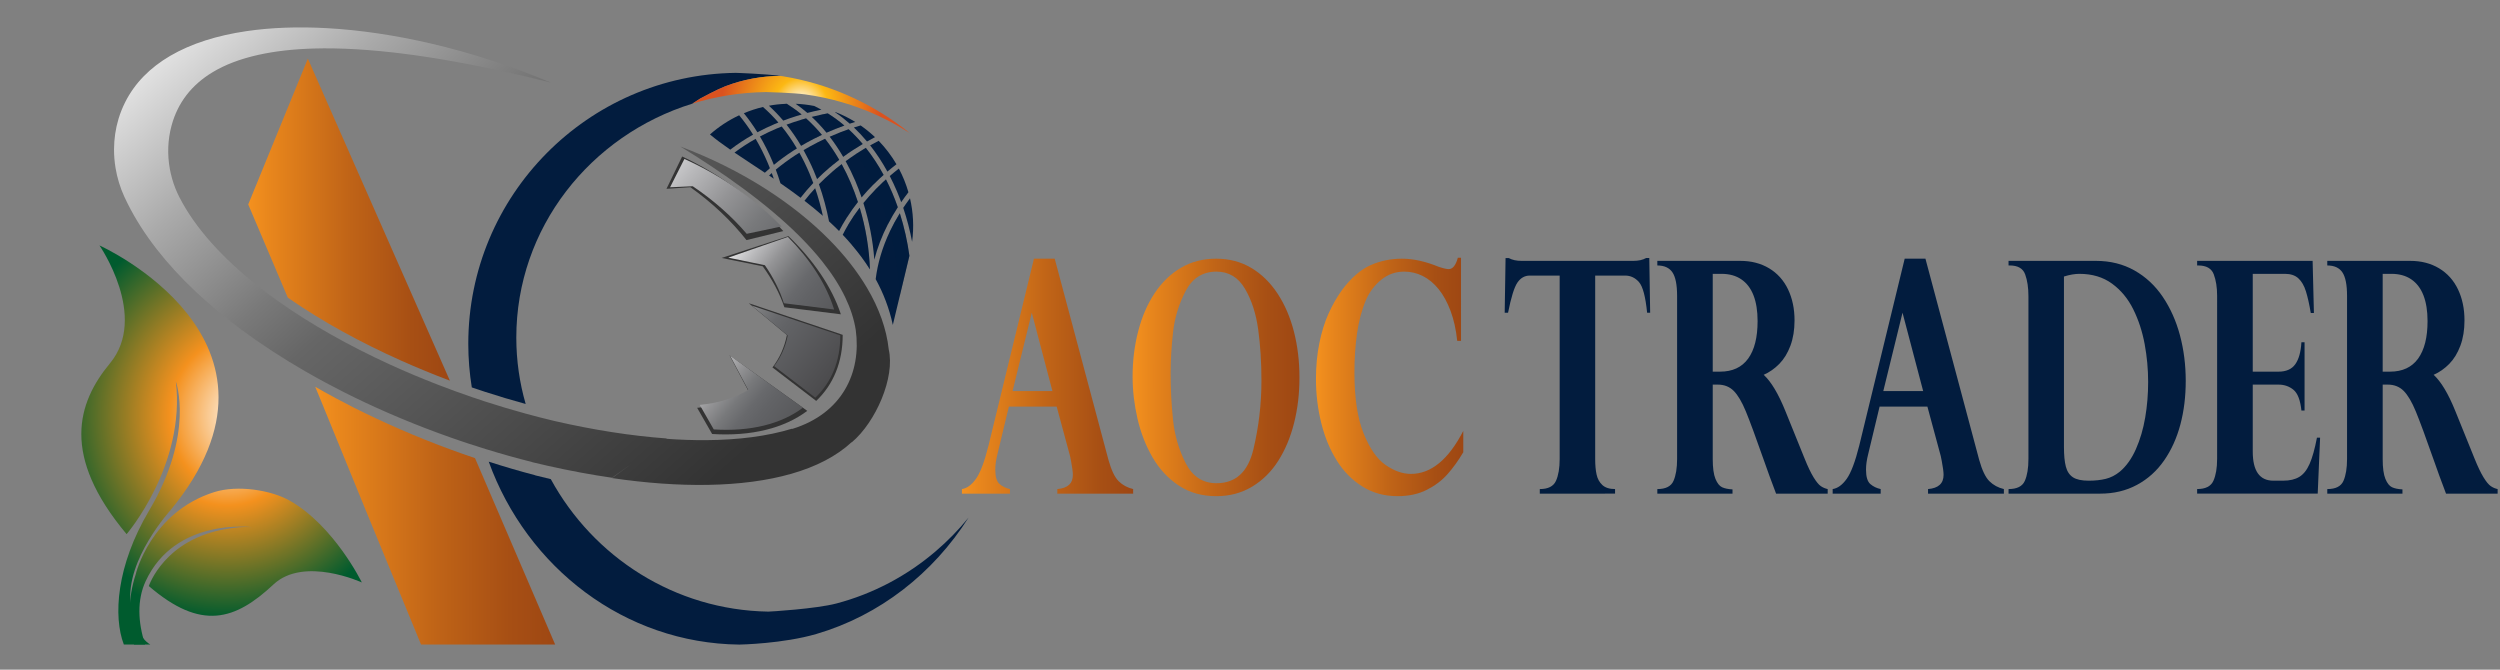 <?xml version="1.0" encoding="utf-8"?>
<!-- Generator: Adobe Illustrator 16.0.0, SVG Export Plug-In . SVG Version: 6.00 Build 0)  -->
<!DOCTYPE svg PUBLIC "-//W3C//DTD SVG 1.1//EN" "http://www.w3.org/Graphics/SVG/1.1/DTD/svg11.dtd">
<svg version="1.1" id="Layer_1" xmlns="http://www.w3.org/2000/svg" xmlns:xlink="http://www.w3.org/1999/xlink" x="0px" y="0px"
	 width="448px" height="120px" viewBox="0 0 448 120" enable-background="new 0 0 448 120" xml:space="preserve">
<rect x="0" y="0" width="448" height="120" fill="#808080" stroke="none"/>
<linearGradient id="SVGID_1_" gradientUnits="userSpaceOnUse" x1="44.484" y1="39.362" x2="80.621" y2="39.362">
	<stop  offset="0" style="stop-color:#F4911E"/>
	<stop  offset="0.108" style="stop-color:#E8861C"/>
	<stop  offset="0.499" style="stop-color:#C06417"/>
	<stop  offset="0.81" style="stop-color:#A74F14"/>
	<stop  offset="1" style="stop-color:#9E4713"/>
</linearGradient>
<path fill="url(#SVGID_1_)" d="M71.918,64.639c2.839,1.269,5.75,2.462,8.704,3.576L55.168,10.509L44.484,36.633l7.087,16.69
	c0.148,0.104,0.296,0.208,0.445,0.312C57.878,57.685,64.663,61.399,71.918,64.639z"/>
<linearGradient id="SVGID_2_" gradientUnits="userSpaceOnUse" x1="56.485" y1="92.404" x2="99.483" y2="92.404">
	<stop  offset="0" style="stop-color:#F4911E"/>
	<stop  offset="0.108" style="stop-color:#E8861C"/>
	<stop  offset="0.499" style="stop-color:#C06417"/>
	<stop  offset="0.81" style="stop-color:#A74F14"/>
	<stop  offset="1" style="stop-color:#9E4713"/>
</linearGradient>
<path fill="url(#SVGID_2_)" d="M63.401,73.044c-1.078-0.547-2.146-1.103-3.204-1.671c-1.255-0.673-2.492-1.363-3.713-2.064
	l1.203,2.906l8.209,20.092l9.553,23.193h24.034L85.122,82.097c-6.034-2.035-12.009-4.423-17.752-7.124
	C66.033,74.344,64.71,73.705,63.401,73.044z"/>
<path fill="#021C3E" d="M167.677,98.787c-5.099,4.361-11.155,7.606-17.808,9.361c-3.651,0.961-11.931,1.46-12.181,1.454
	c-16.796-0.276-31.371-9.787-38.986-23.74c-0.927-0.219-1.856-0.442-2.788-0.68l-0.032-0.025c-2.758-0.725-5.533-1.535-8.303-2.426
	c6.869,18.989,24.352,32.543,44.901,32.779c0.183,0,7.859-0.159,13.818-1.903c11.317-3.31,20.934-10.861,27.263-20.851
	C171.789,94.949,169.813,96.96,167.677,98.787z"/>
<linearGradient id="SVGID_3_" gradientUnits="userSpaceOnUse" x1="37.808" y1="-13.466" x2="126.641" y2="87.236">
	<stop  offset="0" style="stop-color:#FFFFFF"/>
	<stop  offset="0.019" style="stop-color:#F9F9F9"/>
	<stop  offset="0.256" style="stop-color:#AAAAAA"/>
	<stop  offset="0.425" style="stop-color:#797979"/>
	<stop  offset="0.508" style="stop-color:#666666"/>
	<stop  offset="1" style="stop-color:#333333"/>
</linearGradient>
<path fill="url(#SVGID_3_)" d="M159.255,62.596l0.005,0.002c-0.402-3.693-1.753-7.389-3.864-10.969
	c-1.775-3.011-4.085-5.941-6.831-8.715c-3.193-3.225-6.97-6.24-11.157-8.935c-2.418-1.556-4.974-3.003-7.634-4.323
	c-2.533-1.256-5.159-2.396-7.854-3.399c1.834,1.121,3.585,2.238,5.271,3.352c4.306,2.846,8.133,5.67,11.435,8.463
	c3.469,2.935,6.366,5.836,8.657,8.697c1.762,2.199,3.156,4.373,4.187,6.519c0.95,1.977,1.581,3.93,1.884,5.856
	c1.033,7.589-2.395,14.931-11.355,17.708l-0.095-0.021c-4.429,1.35-9.63,2.001-15.325,2.044c-2.315,0.018-4.711-0.066-7.168-0.244
	l0.08-0.058c-6.406-0.462-13.227-1.539-20.146-3.136c-1.71-0.405-3.427-0.845-5.144-1.315c-2.438-0.666-4.877-1.396-7.305-2.184
	c-0.784-0.256-1.567-0.519-2.348-0.786c-2.043-0.699-4.074-1.438-6.085-2.216c-2.954-1.144-5.866-2.368-8.704-3.669
	c-7.255-3.325-14.04-7.136-19.902-11.292c-0.15-0.107-0.297-0.214-0.446-0.321c-0.213-0.154-0.428-0.306-0.639-0.46
	c-0.897-0.655-1.769-1.317-2.617-1.988c-6.262-4.953-11.168-10.321-14.019-15.892c-0.537-1.049-0.967-2.151-1.29-3.283
	c-0.096-0.333-0.18-0.669-0.256-1.007c-0.052-0.232-0.1-0.465-0.143-0.699c-0.477-2.59-0.397-5.283,0.309-7.858
	c1.125-4.104,3.594-7.245,7.288-9.49c2.292-1.393,5.061-2.437,8.279-3.149c2.932-0.649,6.23-1.027,9.892-1.131
	c4.766-0.136,10.133,0.179,16.066,0.926c5.645,0.71,11.809,1.818,18.441,3.289c2.595,0.575,5.256,1.201,7.995,1.89
	c-3.435-1.452-6.933-2.756-10.45-3.907C84.573,9.684,80.86,8.646,77.175,7.79C70.793,6.309,64.5,5.373,58.559,5.044
	c-5.11-0.283-9.956-0.115-14.378,0.535c-5.257,0.771-9.912,2.225-13.678,4.428c-3.579,2.093-6.356,4.862-8.098,8.356
	c-0.461,0.925-0.852,1.898-1.162,2.926c-0.538,1.778-0.799,3.617-0.807,5.455c-0.005,1.12,0.085,2.239,0.268,3.345
	c0.294,1.78,0.825,3.523,1.579,5.169c0.198,0.431,0.407,0.861,0.622,1.289c2.781,5.545,6.961,10.813,12.152,15.703
	c1.112,1.048,2.273,2.079,3.475,3.091c1.509,1.273,3.085,2.518,4.722,3.731c3.577,2.652,7.438,5.159,11.503,7.501
	c1.197,0.687,2.411,1.363,3.641,2.023c1.037,0.558,2.084,1.103,3.142,1.638c1.283,0.648,2.582,1.28,3.891,1.896
	c5.632,2.648,11.493,4.993,17.409,6.988c0.402,0.136,0.804,0.271,1.206,0.402c0.995,0.328,1.992,0.644,2.988,0.952
	c2.771,0.854,5.543,1.629,8.302,2.323l0.033,0.024c0.932,0.228,1.859,0.443,2.787,0.652c3.901,0.88,7.762,1.6,11.532,2.144
	l3.342-2.403l-3.349,2.46c6.032,0.888,11.828,1.311,17.184,1.218c11.087-0.189,20.279-2.59,25.743-7.648l0.042,0.01
	C156.921,75.648,160.442,67.636,159.255,62.596z"/>
<g>
	<path fill="#021C3E" d="M143.996,26.901c0.665,1.194,1.285,2.451,1.85,3.77c0.196,0.472,0.389,0.945,0.574,1.427
		c0.723-0.722,1.491-1.429,2.297-2.113c0.182-0.157,0.367-0.31,0.551-0.461c0.365-0.301,0.742-0.595,1.121-0.884
		c-0.78-1.348-1.628-2.604-2.541-3.771c-0.472,0.223-0.945,0.45-1.41,0.692C145.609,25.983,144.79,26.428,143.996,26.901z"/>
	<path fill="#021C3E" d="M151.539,28.886c0.627,1.132,1.207,2.324,1.742,3.57c0.408,0.958,0.774,1.937,1.118,2.927
		c0.654-0.782,1.36-1.552,2.107-2.307c0.352-0.356,0.716-0.709,1.087-1.058c0.244-0.229,0.498-0.452,0.749-0.675
		c-0.953-1.762-2.022-3.384-3.189-4.852c-0.583,0.345-1.16,0.704-1.726,1.079C152.783,27.993,152.155,28.432,151.539,28.886z"/>
	<path fill="#021C3E" d="M138.409,28.889c-0.667-1.565-1.412-3.043-2.228-4.43c0.951-0.503,1.939-0.975,2.967-1.412
		c0.31-0.132,0.625-0.252,0.938-0.377c0.978,1.208,1.886,2.521,2.719,3.932c-0.231,0.143-0.465,0.283-0.692,0.431
		c-1.22,0.793-2.366,1.634-3.438,2.512C138.585,29.326,138.501,29.104,138.409,28.889z"/>
	<path fill="#021C3E" d="M137.789,18.946c0.894,0.821,1.755,1.709,2.568,2.668c0.85-0.32,1.715-0.615,2.587-0.885
		c0.235-0.071,0.47-0.141,0.706-0.21c-0.852-0.707-1.742-1.345-2.661-1.923c-0.096,0.004-0.193,0.006-0.292,0.018
		C139.714,18.652,138.74,18.763,137.789,18.946z"/>
	<path fill="#021C3E" d="M147.198,19.648c-0.843,0.172-1.683,0.368-2.517,0.588c-0.679-0.588-1.381-1.131-2.102-1.639
		c1.098,0.041,2.205,0.171,3.314,0.387C146.334,19.192,146.77,19.413,147.198,19.648z"/>
	<path fill="#021C3E" d="M152.276,22.162c-0.849-0.749-1.73-1.436-2.646-2.057c0.035-0.005,0.069-0.008,0.105-0.014
		c1.242,0.484,2.418,1.076,3.523,1.759C152.929,21.951,152.602,22.052,152.276,22.162z"/>
	<path fill="#021C3E" d="M130.862,26.818c-1.347-0.932-2.588-1.843-3.636-2.724c1.571-1.391,3.335-2.546,5.232-3.438
		c0.886,1.074,1.721,2.229,2.493,3.469C133.486,24.947,132.125,25.849,130.862,26.818z"/>
	<path fill="#021C3E" d="M142.594,27.772c0.214-0.139,0.434-0.27,0.651-0.406c0.646,1.157,1.245,2.373,1.789,3.652
		c0.25,0.584,0.481,1.179,0.704,1.778c-0.817,0.86-1.574,1.744-2.272,2.647c-1.205-0.91-2.415-1.774-3.61-2.601
		c-0.257-0.824-0.531-1.64-0.836-2.442C140.128,29.479,141.32,28.601,142.594,27.772z"/>
	<path fill="#021C3E" d="M148.677,24.497c0.865,1.125,1.676,2.332,2.424,3.616c0.598-0.438,1.206-0.859,1.827-1.269
		c0.545-0.362,1.101-0.709,1.665-1.041c-0.797-0.951-1.639-1.83-2.522-2.64c-0.529,0.183-1.056,0.379-1.582,0.581
		C149.882,23.983,149.276,24.234,148.677,24.497z"/>
	<path fill="#021C3E" d="M145.461,20.943c0.93,0.87,1.815,1.82,2.648,2.841c0.578-0.259,1.161-0.503,1.744-0.734
		c0.483-0.194,0.972-0.378,1.459-0.554c-0.95-0.804-1.94-1.535-2.978-2.181c-0.374,0.067-0.75,0.143-1.123,0.219
		C146.628,20.661,146.041,20.794,145.461,20.943z"/>
	<path fill="#021C3E" d="M146.75,33.015c0.773,2.16,1.376,4.399,1.81,6.652c0.611,0.562,1.215,1.139,1.802,1.732
		c0.423-0.818,0.894-1.632,1.405-2.435c0.597-0.939,1.255-1.864,1.969-2.767c-0.376-1.156-0.794-2.292-1.267-3.396
		c-0.502-1.182-1.052-2.309-1.642-3.385c-0.338,0.259-0.671,0.52-1.001,0.786c-0.25,0.206-0.501,0.417-0.74,0.629
		C148.261,31.54,147.483,32.27,146.75,33.015z"/>
	<path fill="#021C3E" d="M140.948,22.336c0.931,1.176,1.806,2.446,2.606,3.804c0.793-0.469,1.603-0.912,2.429-1.333
		c0.429-0.221,0.865-0.435,1.302-0.641c-0.892-1.069-1.837-2.056-2.836-2.955c-0.289,0.08-0.58,0.162-0.867,0.25
		C142.693,21.724,141.815,22.016,140.948,22.336z"/>
	<path fill="#021C3E" d="M138.302,31.011c0.125,0.335,0.246,0.674,0.363,1.014c-0.285-0.192-0.566-0.382-0.847-0.57
		C137.98,31.307,138.136,31.156,138.302,31.011z"/>
	<path fill="#021C3E" d="M135.408,24.88c0.8,1.361,1.535,2.813,2.191,4.354c0.127,0.299,0.245,0.603,0.366,0.907
		c-0.31,0.266-0.606,0.538-0.903,0.811c-0.713-0.475-1.417-0.938-2.1-1.389c-1.141-0.75-2.265-1.492-3.338-2.221
		C132.797,26.458,134.059,25.636,135.408,24.88z"/>
	<path fill="#021C3E" d="M139.491,21.96c-0.229,0.092-0.46,0.18-0.687,0.276c-1.068,0.453-2.093,0.944-3.078,1.466
		c-0.755-1.214-1.565-2.353-2.428-3.414c1.106-0.464,2.251-0.839,3.425-1.118C137.694,20.018,138.617,20.948,139.491,21.96z"/>
	<path fill="#021C3E" d="M146.073,33.728c0.559,1.619,1.02,3.278,1.386,4.951c-1.079-0.942-2.182-1.842-3.295-2.702
		C144.757,35.213,145.392,34.462,146.073,33.728z"/>
	<path fill="#021C3E" d="M156.921,50.021c1.369,2.498,2.435,5.221,3.073,8.204l2.971-12.381c-0.347-2.559-0.919-5.137-1.718-7.63
		c-0.67,1.079-1.268,2.171-1.79,3.274C158.122,44.302,157.273,47.167,156.921,50.021z"/>
	<path fill="#021C3E" d="M155.369,25.356c-0.748-0.897-1.531-1.735-2.35-2.512c0.4-0.13,0.802-0.245,1.204-0.362
		c0.917,0.637,1.776,1.338,2.576,2.096C156.318,24.83,155.841,25.087,155.369,25.356z"/>
	<path fill="#021C3E" d="M151.012,42.071c0.578,0.61,1.145,1.235,1.693,1.882c1.155,1.355,2.229,2.792,3.188,4.319
		c-0.123-3.631-0.741-7.42-1.833-11.058c-0.74,0.975-1.416,1.971-2.016,2.979C151.672,40.815,151.33,41.44,151.012,42.071z"/>
	<path fill="#021C3E" d="M160.645,29.436c-0.552,0.427-1.097,0.863-1.625,1.314c-0.932-1.699-1.966-3.268-3.091-4.701
		c0.503-0.285,1.014-0.556,1.525-0.82C158.687,26.5,159.757,27.914,160.645,29.436z"/>
	<path fill="#021C3E" d="M161.859,37.246c0.383-0.575,0.791-1.145,1.213-1.711c0.582,2.498,0.73,5.13,0.377,7.787
		C163.059,41.27,162.531,39.228,161.859,37.246z"/>
	<path fill="#021C3E" d="M160.714,34.241c-0.397-0.931-0.821-1.83-1.271-2.698c0.532-0.458,1.078-0.901,1.634-1.334
		c0.715,1.346,1.29,2.767,1.712,4.241c-0.451,0.589-0.885,1.18-1.295,1.777C161.247,35.557,160.991,34.892,160.714,34.241z"/>
	<path fill="#021C3E" d="M154.718,36.381c1.042,3.315,1.71,6.776,1.961,10.149c0.546-2.13,1.361-4.253,2.434-6.34
		c0.528-1.031,1.117-2.05,1.77-3.06c-0.3-0.862-0.624-1.712-0.979-2.544c-0.358-0.836-0.738-1.653-1.139-2.439
		c-0.19,0.173-0.384,0.34-0.569,0.515c-0.451,0.419-0.884,0.848-1.301,1.276C156.117,34.739,155.393,35.552,154.718,36.381z"/>
	<g>
		<path opacity="0.3" fill="#021C3E" d="M161.247,38.214c-0.67,1.079-1.268,2.171-1.79,3.274c0.876,3.445,1.492,7.334,1.741,11.721
			l1.767-7.365C162.618,43.285,162.046,40.707,161.247,38.214z"/>
		<path opacity="0.3" fill="#021C3E" d="M158.196,32.663c-0.451,0.419-0.884,0.848-1.301,1.276c0.826,1.888,1.579,3.968,2.218,6.252
			c0.528-1.031,1.117-2.05,1.77-3.06c-0.3-0.862-0.624-1.712-0.979-2.544c-0.358-0.836-0.738-1.653-1.139-2.439
			C158.574,32.321,158.381,32.488,158.196,32.663z"/>
		<path opacity="0.3" fill="#021C3E" d="M155.153,26.492c-0.583,0.345-1.16,0.704-1.726,1.079c1.077,1.608,2.119,3.434,3.08,5.507
			c0.352-0.356,0.716-0.709,1.087-1.058c0.244-0.229,0.498-0.452,0.749-0.675C157.389,29.582,156.32,27.96,155.153,26.492z"/>
		<path opacity="0.3" fill="#021C3E" d="M152.071,23.163c-0.529,0.183-1.056,0.379-1.582,0.581c0.811,0.919,1.63,1.945,2.439,3.1
			c0.545-0.362,1.101-0.709,1.665-1.041C153.796,24.852,152.954,23.973,152.071,23.163z"/>
		<path opacity="0.3" fill="#021C3E" d="M147.213,20.535c0.833,0.697,1.724,1.531,2.641,2.516c0.483-0.194,0.972-0.378,1.459-0.554
			c-0.95-0.804-1.94-1.535-2.978-2.181C147.961,20.383,147.585,20.458,147.213,20.535z"/>
	</g>
	<g opacity="0.3">
		<path fill="#021C3E" d="M155.893,48.272c-0.96-1.527-2.034-2.963-3.188-4.319c-0.165-1.244-0.382-2.501-0.661-3.76
			c0.6-1.008,1.276-2.004,2.016-2.979C155.152,40.852,155.77,44.641,155.893,48.272z"/>
		<path fill="#021C3E" d="M150.827,29.418c0.589,1.076,1.139,2.203,1.642,3.385c0.473,1.104,0.891,2.239,1.267,3.396
			c-0.713,0.902-1.372,1.827-1.969,2.767c-0.672-2.785-1.586-5.546-2.682-8.132c0.239-0.212,0.49-0.423,0.74-0.629
			C150.156,29.938,150.489,29.677,150.827,29.418z"/>
		<path fill="#021C3E" d="M150.389,28.64c-0.378,0.289-0.756,0.583-1.121,0.884c-0.184,0.151-0.37,0.304-0.551,0.461
			c-0.7-1.561-1.461-3.044-2.279-4.424c0.465-0.242,0.938-0.469,1.41-0.692C148.761,26.036,149.609,27.292,150.389,28.64z"/>
		<path fill="#021C3E" d="M147.284,24.166c-0.437,0.206-0.873,0.419-1.302,0.641c-0.764-1.219-1.564-2.345-2.401-3.345
			c0.288-0.088,0.578-0.171,0.867-0.25C145.447,22.11,146.392,23.097,147.284,24.166z"/>
		<path fill="#021C3E" d="M140.989,18.595c0.918,0.578,1.809,1.216,2.661,1.923c-0.235,0.07-0.471,0.14-0.706,0.21
			c-0.727-0.808-1.478-1.516-2.247-2.116C140.796,18.602,140.893,18.599,140.989,18.595z"/>
	</g>
</g>
<path fill="#333333" d="M120.578,31.471l-1.146,2.368l4.289-0.291c3.874,2.761,7.304,5.994,10.048,9.475l6.596-1.613
	c-4.827-5.39-11.134-10.096-18.122-13.366L120.578,31.471z"/>
<path fill="#333333" d="M124.93,73.083l2.684,4.688c7.027,0.454,12.948-1.047,17.044-4.146l-7.755-5.545l-6.167-4.407l3.448,6.53
	l-0.001,0.006C131.658,71.768,128.521,72.75,124.93,73.083z"/>
<path fill="#333333" d="M141.286,42.311l-7.104,2.32l-4.869,1.595l7.372,1.497c1.71,2.372,3.034,4.837,3.873,7.337l10.125,1.264
	C149.068,51.412,145.757,46.608,141.286,42.311z"/>
<path fill="#333333" d="M151.012,60.003l-9.671-3.255l-7.159-2.41l6.83,5.698c-0.436,2.217-1.326,4.161-2.59,5.809l7.842,5.999
	C149.303,68.951,151.022,64.938,151.012,60.003z"/>
<linearGradient id="SVGID_4_" gradientUnits="userSpaceOnUse" x1="106.957" y1="32.796" x2="184.021" y2="95.588" gradientTransform="matrix(0.976 0.017 0.017 0.909 9.325 -6.998)">
	<stop  offset="0" style="stop-color:#FFFFFF"/>
	<stop  offset="0.037" style="stop-color:#E7E7E8"/>
	<stop  offset="0.12" style="stop-color:#B8B8BA"/>
	<stop  offset="0.198" style="stop-color:#939395"/>
	<stop  offset="0.27" style="stop-color:#78797B"/>
	<stop  offset="0.335" style="stop-color:#68696C"/>
	<stop  offset="0.384" style="stop-color:#626366"/>
	<stop  offset="1" style="stop-color:#323031"/>
</linearGradient>
<path fill="url(#SVGID_4_)" d="M121.124,31.488l-1.048,2.073l4.061-0.188c3.716,2.5,7.019,5.411,9.676,8.528l6.226-1.318
	c-4.662-4.838-10.716-9.095-17.391-12.095L121.124,31.488z"/>
<linearGradient id="SVGID_5_" gradientUnits="userSpaceOnUse" x1="114.892" y1="63.534" x2="148.795" y2="91.159" gradientTransform="matrix(0.964 -2.000000e-004 -2.000000e-004 0.965 12.364 3.34)">
	<stop  offset="0" style="stop-color:#FFFFFF"/>
	<stop  offset="0.037" style="stop-color:#E7E7E8"/>
	<stop  offset="0.12" style="stop-color:#B8B8BA"/>
	<stop  offset="0.198" style="stop-color:#939395"/>
	<stop  offset="0.27" style="stop-color:#78797B"/>
	<stop  offset="0.335" style="stop-color:#68696C"/>
	<stop  offset="0.384" style="stop-color:#626366"/>
	<stop  offset="1" style="stop-color:#323031"/>
</linearGradient>
<path fill="url(#SVGID_5_)" d="M125.391,72.557l2.515,4.394c6.584,0.424,12.132-0.984,15.971-3.889l-7.266-5.197l-5.778-4.131
	l3.231,6.122l0,0.005C131.696,71.321,128.756,72.243,125.391,72.557z"/>
<linearGradient id="SVGID_6_" gradientUnits="userSpaceOnUse" x1="110.168" y1="41.03" x2="148.065" y2="71.909" gradientTransform="matrix(0.916 -0.005 -0.005 0.959 31.185 2.155)">
	<stop  offset="0" style="stop-color:#FFFFFF"/>
	<stop  offset="0.037" style="stop-color:#E7E7E8"/>
	<stop  offset="0.12" style="stop-color:#B8B8BA"/>
	<stop  offset="0.198" style="stop-color:#939395"/>
	<stop  offset="0.27" style="stop-color:#78797B"/>
	<stop  offset="0.335" style="stop-color:#68696C"/>
	<stop  offset="0.384" style="stop-color:#626366"/>
	<stop  offset="1" style="stop-color:#323031"/>
</linearGradient>
<path fill="url(#SVGID_6_)" d="M141.192,42.458l-6.334,2.2l-4.339,1.512l6.55,1.356c1.508,2.2,2.673,4.491,3.407,6.815l9,1.125
	C148.067,50.897,145.146,46.44,141.192,42.458z"/>
<linearGradient id="SVGID_7_" gradientUnits="userSpaceOnUse" x1="119.726" y1="48.845" x2="154.111" y2="76.862" gradientTransform="matrix(0.97 -2.000000e-004 -2.000000e-004 0.97 11.174 1.304)">
	<stop  offset="0" style="stop-color:#FFFFFF"/>
	<stop  offset="0.037" style="stop-color:#E7E7E8"/>
	<stop  offset="0.12" style="stop-color:#B8B8BA"/>
	<stop  offset="0.198" style="stop-color:#939395"/>
	<stop  offset="0.27" style="stop-color:#78797B"/>
	<stop  offset="0.335" style="stop-color:#68696C"/>
	<stop  offset="0.384" style="stop-color:#626366"/>
	<stop  offset="1" style="stop-color:#323031"/>
</linearGradient>
<path fill="url(#SVGID_7_)" d="M150.582,60.1l-9.111-3.066l-6.744-2.27l6.434,5.369c-0.411,2.091-1.249,3.924-2.442,5.478
	l7.387,5.653C148.97,68.536,150.59,64.752,150.582,60.1z"/>
<g>
	
		<radialGradient id="SVGID_8_" cx="-9.315" cy="207.732" r="33.906" gradientTransform="matrix(1.002 0.283 -0.271 1.047 110.382 -140.367)" gradientUnits="userSpaceOnUse">
		<stop  offset="0.028" style="stop-color:#FFFFFF"/>
		<stop  offset="0.407" style="stop-color:#F4911E"/>
		<stop  offset="1" style="stop-color:#005B2E"/>
	</radialGradient>
	<path fill="url(#SVGID_8_)" d="M23.405,108.12c-0.888-7.883,7.151-16.696,7.156-16.702c25.1-30.469-12.736-47.437-12.736-47.437
		s8.818,12.746,1.885,21.12c-5.879,7.103-8.806,16.553,2.978,30.618c0,0,10.621-12.38,8.817-27.379c0,0,3.439,9.313-4.779,23.145
		c-5.905,9.943-6.443,19.015-4.535,24.015h4.741C25.166,114.5,23.788,111.515,23.405,108.12z"/>
	
		<radialGradient id="SVGID_9_" cx="-29.549" cy="82.338" r="32.15" gradientTransform="matrix(1.038 0 0 1.065 71.433 -11.061)" gradientUnits="userSpaceOnUse">
		<stop  offset="0.028" style="stop-color:#FFFFFF"/>
		<stop  offset="0.407" style="stop-color:#F4911E"/>
		<stop  offset="1" style="stop-color:#005B2E"/>
	</radialGradient>
	<path fill="url(#SVGID_9_)" d="M51.886,89.698c-3.32-1.868-9.272-2.834-13.475-1.519c-11.443,3.605-14.113,14.741-14.092,14.752
		c-1.314,3.981-1.474,8.568-0.302,12.568h1.98c-1.286-4-1.462-7.959,0.09-11.327c5.301-11.478,19.02-9.712,19.02-9.712
		c-1.708-0.078-2.871,0.069-4.387,0.308c-11.263,1.784-14.052,10.252-14.052,10.252c9.383,8.082,15.469,6.141,22.339-0.29
		c5.465-5.115,15.833-0.354,15.833-0.354S59.886,94.212,51.886,89.698z"/>
</g>
<path fill="#021C3E" d="M129.914,15.484c3.229-1.246,6.591-1.859,9.927-1.883c-2.716-0.367-7.807-0.544-8.013-0.543
	c-26.519,0.353-47.91,21.946-47.91,48.546c0,2.662,0.217,5.273,0.629,7.819c0.781,0.268,1.564,0.53,2.348,0.785
	c2.428,0.789,4.867,1.518,7.305,2.185c-1.092-3.784-1.677-7.773-1.677-11.896c0-19.63,13.25-36.252,31.545-41.922
	c0.455-0.313,0.919-0.616,1.397-0.905C125.576,17.605,128.51,16.026,129.914,15.484z"/>
<radialGradient id="SVGID_10_" cx="143.553" cy="18.732" r="14.247" gradientUnits="userSpaceOnUse">
	<stop  offset="0.028" style="stop-color:#FFFFFF"/>
	<stop  offset="0.335" style="stop-color:#FCB813"/>
	<stop  offset="1" style="stop-color:#DA521F"/>
</radialGradient>
<path fill="url(#SVGID_10_)" d="M141.818,13.939c-0.502-0.098-1.006-0.189-1.514-0.271c-0.144-0.023-0.3-0.046-0.464-0.068
	c-3.335,0.024-6.698,0.638-9.927,1.883c-1.404,0.542-4.338,2.122-4.448,2.186c-0.479,0.289-0.942,0.592-1.397,0.905
	c2.112-0.655,4.292-1.163,6.526-1.513c2.183-0.342,4.418-0.536,6.694-0.564c0.2-0.002,4.874,0.131,6.949,0.414
	c4.553,0.62,8.889,1.896,12.906,3.728c2.055,0.937,4.025,2.011,5.894,3.225C156.991,18.962,149.748,15.484,141.818,13.939z"/>
<g>
	<path fill="#021C3E" d="M272.659,46.749h20.032c0.922,0,1.688-0.169,2.297-0.51h0.564l0.157,9.798h-0.546
		c-0.285-2.87-0.769-4.695-1.45-5.479c-0.683-0.784-1.517-1.175-2.502-1.175h-5.354v32.876c0,1.095,0.084,2.024,0.254,2.789
		c0.167,0.765,0.511,1.388,1.032,1.869c0.518,0.482,1.277,0.723,2.276,0.723v0.82H275.93v-0.82c1.493,0,2.46-0.492,2.901-1.473
		c0.44-0.981,0.661-2.284,0.661-3.908V49.383h-5.354c-0.907,0-1.648,0.421-2.219,1.26c-0.571,0.84-1.13,2.64-1.674,5.395h-0.604
		l0.157-9.798h0.563C270.972,46.58,271.738,46.749,272.659,46.749z"/>
	<path fill="#021C3E" d="M307.836,68.922h-0.914v13.337c0,1.585,0.163,2.771,0.487,3.554s0.72,1.285,1.187,1.501
		c0.467,0.218,1.091,0.345,1.869,0.384v0.763h-13.472v-0.82c1.505,0,2.473-0.492,2.901-1.473c0.429-0.981,0.642-2.284,0.642-3.908
		V53.035c0-2.001-0.278-3.411-0.837-4.232c-0.559-0.821-1.46-1.232-2.706-1.232v-0.822h14.873c1.96,0,3.68,0.444,5.158,1.331
		c1.48,0.888,2.609,2.142,3.389,3.767c0.778,1.623,1.169,3.482,1.169,5.579c0,1.698-0.248,3.208-0.74,4.531
		c-0.493,1.321-1.158,2.405-1.996,3.257c-0.837,0.85-1.769,1.5-2.793,1.953c1.336,1.226,2.634,3.396,3.894,6.512l3.427,8.468
		c0.582,1.454,1.122,2.581,1.615,3.385c0.493,0.802,0.928,1.331,1.304,1.584c0.376,0.255,0.786,0.431,1.228,0.525v0.82h-9.247
		c-0.896-2.357-1.584-4.237-2.063-5.635c-1.533-4.36-2.648-7.391-3.35-9.089c-0.7-1.7-1.424-2.927-2.171-3.683
		C309.943,69.3,308.992,68.922,307.836,68.922z M308.48,49.072h-1.558v17.529h1.305c2.231,0,3.913-0.779,5.042-2.338
		c1.129-1.558,1.692-3.798,1.692-6.723c0-1.813-0.242-3.347-0.729-4.604c-0.487-1.254-1.214-2.213-2.182-2.874
		C311.085,49.403,309.894,49.072,308.48,49.072z"/>
	<path fill="#021C3E" d="M345.038,46.354l9.637,36.074c0.52,1.851,1.13,3.122,1.83,3.81c0.7,0.689,1.563,1.157,2.59,1.402v0.82
		h-13.589v-0.82c1.856-0.152,2.783-1.001,2.783-2.549c0-0.245-0.029-0.59-0.086-1.033c-0.059-0.443-0.136-0.915-0.234-1.418
		c-0.097-0.498-0.16-0.806-0.185-0.919l-2.395-8.863h-8.565l-2.045,8.522c-0.261,1.021-0.389,1.945-0.389,2.776
		c0,1.284,0.259,2.147,0.777,2.591c0.52,0.442,1.137,0.74,1.85,0.893v0.82h-8.604v-0.82c0.896-0.133,1.732-0.741,2.513-1.827
		c0.777-1.086,1.53-3.082,2.257-5.989l8.138-33.469H345.038z M337.486,70.083h7.145l-3.699-14.046L337.486,70.083z"/>
	<path fill="#021C3E" d="M359.932,46.749h15.672c2.555,0,4.851,0.571,6.881,1.712c2.031,1.145,3.729,2.725,5.091,4.746
		s2.389,4.317,3.076,6.895c0.688,2.577,1.031,5.299,1.031,8.169c0,2.795-0.32,5.399-0.963,7.815s-1.612,4.559-2.911,6.429
		c-1.298,1.869-2.92,3.327-4.866,4.374c-1.946,1.05-4.141,1.571-6.58,1.571h-16.431v-0.82c1.506,0,2.477-0.486,2.911-1.459
		c0.434-0.972,0.652-2.279,0.652-3.922V53.091c0-1.546-0.196-2.855-0.585-3.92c-0.389-1.068-1.312-1.6-2.764-1.6h-0.215V46.749z
		 M369.861,49.552v30.555c0,1.472,0.113,2.644,0.34,3.513c0.228,0.868,0.652,1.504,1.275,1.911s1.563,0.608,2.823,0.608
		c1.129,0,2.142-0.109,3.037-0.326s1.738-0.646,2.531-1.288c1.168-0.981,2.131-2.332,2.891-4.05
		c0.759-1.718,1.313-3.605,1.663-5.662c0.352-2.059,0.526-4.182,0.526-6.373c0-2.266-0.208-4.521-0.622-6.767
		c-0.416-2.247-1.095-4.323-2.035-6.23s-2.213-3.445-3.814-4.616c-1.604-1.17-3.555-1.755-5.851-1.755
		C371.807,49.072,370.886,49.231,369.861,49.552z"/>
	<path fill="#021C3E" d="M414.422,46.749l0.232,9.344h-0.563c-0.261-1.566-0.55-2.86-0.868-3.878
		c-0.317-1.02-0.768-1.799-1.352-2.335c-0.584-0.539-1.383-0.808-2.396-0.808h-5.781v17.529h4.613c1.376,0,2.379-0.444,3.009-1.332
		c0.629-0.887,0.996-2.198,1.1-3.937h0.563v12.233h-0.563c-0.194-1.85-0.67-3.086-1.421-3.71c-0.754-0.622-1.649-0.934-2.688-0.934
		h-4.613v12.006c0,3.475,1.233,5.211,3.699,5.211h1.751c1.183,0,2.146-0.228,2.892-0.681c0.746-0.452,1.362-1.23,1.85-2.335
		s0.924-2.666,1.313-4.687h0.564l-0.428,10.023h-21.608v-0.82c1.504,0,2.479-0.495,2.92-1.487c0.44-0.991,0.661-2.289,0.661-3.894
		V53.035c0-1.528-0.2-2.821-0.603-3.879c-0.403-1.056-1.33-1.585-2.783-1.585h-0.195v-0.822H414.422z"/>
	<path fill="#021C3E" d="M427.892,68.922h-0.914v13.337c0,1.585,0.161,2.771,0.486,3.554c0.323,0.783,0.72,1.285,1.188,1.501
		c0.468,0.218,1.09,0.345,1.868,0.384v0.763h-13.471v-0.82c1.505,0,2.472-0.492,2.9-1.473c0.429-0.981,0.642-2.284,0.642-3.908
		V53.035c0-2.001-0.277-3.411-0.837-4.232c-0.558-0.821-1.459-1.232-2.705-1.232v-0.822h14.872c1.96,0,3.681,0.444,5.16,1.331
		c1.479,0.888,2.607,2.142,3.387,3.767c0.779,1.623,1.168,3.482,1.168,5.579c0,1.698-0.247,3.208-0.74,4.531
		c-0.492,1.321-1.157,2.405-1.995,3.257c-0.837,0.85-1.769,1.5-2.792,1.953c1.336,1.226,2.634,3.396,3.893,6.512l3.426,8.468
		c0.583,1.454,1.122,2.581,1.616,3.385c0.492,0.802,0.928,1.331,1.305,1.584c0.375,0.255,0.785,0.431,1.226,0.525v0.82h-9.246
		c-0.896-2.357-1.584-4.237-2.063-5.635c-1.531-4.36-2.648-7.391-3.35-9.089c-0.7-1.7-1.424-2.927-2.17-3.683
		C429.998,69.3,429.047,68.922,427.892,68.922z M428.535,49.072h-1.558v17.529h1.304c2.232,0,3.914-0.779,5.042-2.338
		c1.129-1.558,1.694-3.798,1.694-6.723c0-1.813-0.244-3.347-0.73-4.604c-0.486-1.254-1.214-2.213-2.181-2.874
		C431.14,49.403,429.949,49.072,428.535,49.072z"/>
</g>
<g>
	<linearGradient id="SVGID_11_" gradientUnits="userSpaceOnUse" x1="172.378" y1="67.407" x2="203.059" y2="67.407">
		<stop  offset="0" style="stop-color:#F4911E"/>
		<stop  offset="0.108" style="stop-color:#E8861C"/>
		<stop  offset="0.499" style="stop-color:#C06417"/>
		<stop  offset="0.81" style="stop-color:#A74F14"/>
		<stop  offset="1" style="stop-color:#9E4713"/>
	</linearGradient>
	<path fill="url(#SVGID_11_)" d="M189.004,46.354l9.636,36.074c0.52,1.851,1.129,3.122,1.83,3.81
		c0.701,0.689,1.564,1.157,2.59,1.402v0.82h-13.588v-0.82c1.855-0.152,2.784-1.001,2.784-2.549c0-0.245-0.03-0.59-0.088-1.033
		c-0.059-0.443-0.136-0.915-0.233-1.418c-0.097-0.498-0.16-0.806-0.184-0.919l-2.396-8.863h-8.565l-2.045,8.522
		c-0.26,1.021-0.389,1.945-0.389,2.776c0,1.284,0.258,2.147,0.778,2.591c0.518,0.442,1.135,0.74,1.85,0.893v0.82h-8.605v-0.82
		c0.896-0.133,1.733-0.741,2.511-1.827c0.779-1.086,1.532-3.082,2.259-5.989l8.137-33.469H189.004z M181.451,70.083h7.144
		l-3.699-14.046L181.451,70.083z"/>
	<linearGradient id="SVGID_12_" gradientUnits="userSpaceOnUse" x1="202.962" y1="67.634" x2="232.863" y2="67.634">
		<stop  offset="0" style="stop-color:#F4911E"/>
		<stop  offset="0.108" style="stop-color:#E8861C"/>
		<stop  offset="0.499" style="stop-color:#C06417"/>
		<stop  offset="0.81" style="stop-color:#A74F14"/>
		<stop  offset="1" style="stop-color:#9E4713"/>
	</linearGradient>
	<path fill="url(#SVGID_12_)" d="M202.962,67.477c0-2.832,0.335-5.54,1.003-8.126c0.668-2.586,1.651-4.857,2.95-6.812
		c1.297-1.952,2.87-3.472,4.72-4.557c1.85-1.086,3.943-1.628,6.278-1.628c2.362,0,4.467,0.552,6.317,1.655
		c1.849,1.105,3.419,2.639,4.709,4.604c1.293,1.962,2.269,4.231,2.932,6.808c0.66,2.578,0.992,5.32,0.992,8.227
		c0,2.889-0.321,5.606-0.964,8.155c-0.642,2.548-1.587,4.804-2.832,6.768c-1.246,1.964-2.813,3.513-4.702,4.644
		c-1.888,1.133-4.026,1.699-6.414,1.699c-2.57,0-4.813-0.637-6.727-1.911s-3.479-2.96-4.692-5.054
		c-1.214-2.096-2.112-4.408-2.696-6.938C203.254,72.48,202.962,69.97,202.962,67.477z M209.776,66.938
		c0,2.833,0.146,5.621,0.438,8.369c0.293,2.745,1.048,5.315,2.269,7.703c1.219,2.388,3.057,3.581,5.509,3.581
		c3.439,0,5.643-2.015,6.609-6.045c0.967-4.032,1.45-8.143,1.45-12.332c0-3.268-0.194-6.325-0.584-9.175
		c-0.39-2.851-1.185-5.291-2.385-7.321c-1.201-2.029-2.897-3.043-5.091-3.043c-2.466,0-4.306,1.157-5.52,3.47
		c-1.213,2.312-1.965,4.77-2.258,7.375C209.922,62.125,209.776,64.6,209.776,66.938z"/>
	<linearGradient id="SVGID_13_" gradientUnits="userSpaceOnUse" x1="235.822" y1="67.548" x2="262.22" y2="67.548">
		<stop  offset="0" style="stop-color:#F4911E"/>
		<stop  offset="0.108" style="stop-color:#E8861C"/>
		<stop  offset="0.499" style="stop-color:#C06417"/>
		<stop  offset="0.81" style="stop-color:#A74F14"/>
		<stop  offset="1" style="stop-color:#9E4713"/>
	</linearGradient>
	<path fill="url(#SVGID_13_)" d="M261.812,61.078h-0.681c-0.209-2.02-0.606-3.813-1.198-5.381c-0.59-1.565-1.305-2.864-2.141-3.893
		c-0.837-1.03-1.779-1.81-2.823-2.338c-1.045-0.528-2.151-0.792-3.318-0.792c-1.558,0-2.931,0.48-4.118,1.443
		c-1.187,0.964-2.1,2.163-2.734,3.598c-0.767,1.812-1.304,3.819-1.616,6.016c-0.312,2.199-0.468,4.547-0.468,7.038
		c0,4.531,0.545,8.155,1.636,10.873c1.091,2.719,2.404,4.611,3.942,5.68c1.536,1.066,3.053,1.6,4.546,1.6
		c3.607,0,6.735-2.568,9.382-7.703v3.822c-0.868,1.474-1.804,2.775-2.804,3.906c-0.998,1.136-2.244,2.077-3.738,2.833
		c-1.49,0.756-3.236,1.133-5.235,1.133c-2.362,0-4.469-0.58-6.316-1.741c-1.85-1.161-3.385-2.723-4.604-4.688
		c-1.22-1.962-2.141-4.208-2.765-6.739c-0.622-2.528-0.935-5.133-0.935-7.814c0-2.304,0.2-4.446,0.604-6.429
		c0.401-1.981,0.948-3.741,1.636-5.279c0.688-1.54,1.505-2.971,2.452-4.292c1.622-2.151,3.31-3.62,5.063-4.403
		c1.752-0.783,3.64-1.173,5.665-1.173c1.999,0,4.179,0.48,6.54,1.443c0.83,0.283,1.441,0.426,1.83,0.426
		c0.714,0,1.259-0.682,1.636-2.041h0.564V61.078z"/>
</g>
</svg>

